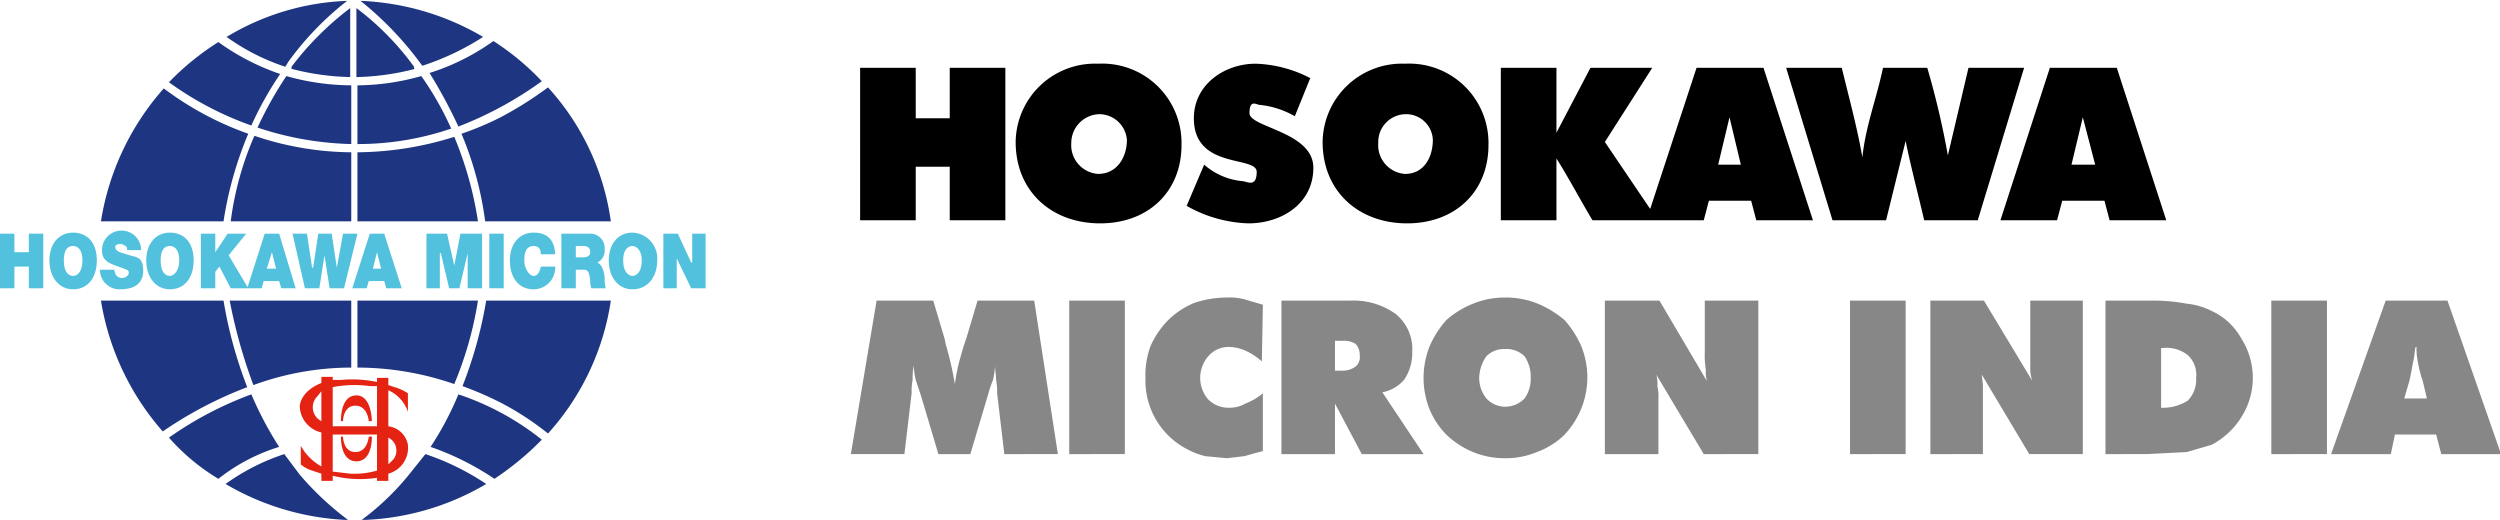 <?xml version="1.0" encoding="UTF-8"?>
<svg xmlns="http://www.w3.org/2000/svg" width="85.6mm" height="17.8mm" viewBox="0 0 242.7 50.3">
  <path d="M214.8,439.8a1.4,1.4,0,0,0-.5-2.1v2.6l.5-.5m-1.6-3.3v-3.8h-.7a10.9,10.9,0,0,0-3.6.1v3.8h4.3Zm0,4.4v-3.5h-4.3V441l1.7.2a7.9,7.9,0,0,0,2.6-.3m-5.4-4.8v-2.9l-.4.5a1.5,1.5,0,0,0,.4,2.4m8.4-.9a3.5,3.5,0,0,0-1.9-2.1v3.5a2.2,2.2,0,0,1,1.9,1.8,2.6,2.6,0,0,1-1.9,2.8v.7h-1.1v-.3a10.9,10.9,0,0,1-4.3-.2v.5h-1.1v-.7l-.9-.3a3,3,0,0,1-1.1-.6v-1.8a5.3,5.3,0,0,0,2,2v-3.3a2.7,2.7,0,0,1-2.1-2.5c0-.4.3-1.6,2.1-2.3v-.6h1.1v.3h.8a11.6,11.6,0,0,1,3.5.2v-.4h1.1v.7l.6.2a4.5,4.5,0,0,1,1.3.6Zm-3.8,2.4s-.1,1.5-1.3,1.5-1.2-1.5-1.2-1.5h-.2s-.1,2.4,1.5,2.4,1.5-2.4,1.5-2.4Zm-1.2-4c1.5,0,1.5,2.5,1.5,2.5h-.3s-.1-1.5-1.3-1.5-1.2,1.5-1.2,1.5h-.2s-.1-2.5,1.5-2.5" transform="translate(-176.6 -395.3)" style="fill:#e42313"></path>
  <path d="M241,417.9v5.3h1.3v-2.9h0l1.4,2.9h1.4v-5.3h-1.3v2.8h-.1l-1.3-2.8Zm-3,4.1c-.3,0-.9-.3-.9-1.5s.6-1.4.9-1.4.9.3.9,1.4-.5,1.5-.9,1.5m0-4.2c-1.4,0-2.3,1.1-2.3,2.7s.9,2.8,2.3,2.8,2.4-1.1,2.4-2.8a2.5,2.5,0,0,0-2.4-2.7m-5.5,2.4v-1.1h.7c.5,0,.7.2.7.6s-.4.5-.7.5Zm-1.4-2.3v5.3h1.4v-1.8h.8c.5,0,.5.5.6,1a2.2,2.2,0,0,0,.1.8h1.4a4.1,4.1,0,0,1-.1-1.1c-.1-.7-.3-1.2-.7-1.4a1.3,1.3,0,0,0,.7-1.3,1.4,1.4,0,0,0-1.5-1.5Zm-2,2h1.4q-.1-2.1-2.1-2.1c-1.4,0-2.3,1.1-2.3,2.7s.8,2.8,2.3,2.8a2.1,2.1,0,0,0,2.1-2.2h-1.4c-.1.5-.3.9-.7.9s-.9-.7-.9-1.5.2-1.4.9-1.4.7.6.7.8m-5,3.3h1.4v-5.3h-1.4Zm-6.1-5.3v5.3h1.3v-3.4h.1l.8,3.4h1l.8-3.4h0v3.4h1.4v-5.3h-2.1l-.6,3.1h0l-.7-3.1Zm-4.4,3.4h-.8l.4-1.6h0Zm-1.1-3.4-1.7,5.3h1.4l.2-.7h1.5l.2.7h1.5l-1.7-5.3Zm-2.5,5.3,1.3-5.3h-1.4l-.6,3.3h0l-.5-3.3h-1.3l-.5,3.3h-.1l-.5-3.3H205l1.2,5.3h1.4l.5-3.2h0l.5,3.2Zm-6.6-1.9h-.9l.5-1.6h0Zm-1.1-3.4-1.7,5.3H202l.2-.7h1.5l.2.7h1.4l-1.6-5.3Zm-6.2,0v5.3h1.4v-1.6l.4-.5,1.1,2.1h1.7l-1.9-3.2,1.7-2.1h-1.8l-1.2,1.8h0v-1.8Zm-3,4.1c-.4,0-.9-.3-.9-1.5s.5-1.4.9-1.4.9.3.9,1.4-.6,1.5-.9,1.5m0-4.2c-1.4,0-2.3,1.1-2.3,2.7s.9,2.8,2.3,2.8,2.3-1.1,2.3-2.8-.9-2.7-2.3-2.7m-5.4,3.6h-1.4a1.9,1.9,0,0,0,2,1.9c1.1,0,2.2-.4,2.2-1.8s-.7-1.3-1.3-1.5-1.3-.3-1.4-.7.4-.4.6-.4l.4.2c.1.1.2.2.1.4h1.4a1.9,1.9,0,0,0-3.8,0c0,1.1.8,1.3,1.6,1.6s1,.3,1,.6-.4.5-.6.5a.7.7,0,0,1-.7-.4c0-.1-.1-.2-.1-.4m-4,.6c-.4,0-.9-.3-.9-1.5s.5-1.4.9-1.4.9.3.9,1.4-.5,1.5-.9,1.5m0-4.2c-1.4,0-2.3,1.1-2.3,2.7s.9,2.8,2.3,2.8,2.3-1.1,2.3-2.8-.9-2.7-2.3-2.7m-7.1.1H178v1.8h1.4v-1.8h1.4v5.3h-1.4v-2.1H178v2.1h-1.4Z" transform="translate(-176.6 -395.3)" style="fill:#52c1dd"></path>
  <path d="M217.3,401.2l.3.4a25.2,25.2,0,0,0,5.9-2.8,25.4,25.4,0,0,0-11.9-3.5,32.2,32.2,0,0,1,5.7,5.9m-.5.7v-.2a26.9,26.9,0,0,0-5.6-5.7v6.7a24.5,24.5,0,0,0,5.7-.8m-6.3.8V396a29.2,29.2,0,0,0-5.7,5.7v.2a24.6,24.6,0,0,0,5.8.8m-6.4-1,.3-.5a29.2,29.2,0,0,1,5.7-5.9,24.3,24.3,0,0,0-11.7,3.5,20.9,20.9,0,0,0,5.7,2.9m24.9,1.4a25,25,0,0,0-4.7-3.9,21.8,21.8,0,0,1-6.2,3.1,48.9,48.9,0,0,1,2.8,5.2,35.6,35.6,0,0,0,8.1-4.4m-8.8,4.6a29.9,29.9,0,0,0-2.9-5.1,23.1,23.1,0,0,1-6.2.9v5.7a28,28,0,0,0,9.1-1.5m-9.7,1.5v-5.7a23.3,23.3,0,0,1-6.3-.9,37.2,37.2,0,0,0-2.8,5,30.8,30.8,0,0,0,9.1,1.6m-9.7-1.8a33,33,0,0,1,2.8-5,22.7,22.7,0,0,1-6-3.1,25.6,25.6,0,0,0-4.8,3.9,31.4,31.4,0,0,0,8,4.2m16.9,31.9-1.6,2a25.5,25.5,0,0,1-4.6,4.4,25.1,25.1,0,0,0,12.1-3.5,24.7,24.7,0,0,0-5.9-2.9m3.2-5.8a30,30,0,0,1-2.7,5.1,26.8,26.8,0,0,1,6.2,3.1,28.2,28.2,0,0,0,4.6-3.8,26.3,26.3,0,0,0-8.1-4.4m-17.4,5.1a34.4,34.4,0,0,1-2.7-5.1,34.6,34.6,0,0,0-8,4.2,20.4,20.4,0,0,0,4.8,4,18.1,18.1,0,0,1,5.9-3.1m2,2.7-1.5-2a20.9,20.9,0,0,0-5.7,2.9,25.4,25.4,0,0,0,11.9,3.5,29.1,29.1,0,0,1-4.7-4.4m30.2-24.6a24.2,24.2,0,0,0-6.1-13,35.2,35.2,0,0,1-4.6,2.9,29,29,0,0,1-3.8,1.6,32.9,32.9,0,0,1,2.3,8.5Zm-12.1,7.7a41.2,41.2,0,0,1-2.3,8.3,34,34,0,0,1,3.7,1.6,28,28,0,0,1,4.6,3,24.6,24.6,0,0,0,6.1-12.9Zm-.8-7.7a34.7,34.7,0,0,0-2.3-8.2,31.9,31.9,0,0,1-9.4,1.5v6.7Zm-11.7,7.7v6.5a28.8,28.8,0,0,1,9.4,1.6,35.2,35.2,0,0,0,2.3-8.1Zm-.6-7.7V410a29.8,29.8,0,0,1-9.4-1.6,30.2,30.2,0,0,0-2.3,8.3Zm-11.8,7.7a50.5,50.5,0,0,0,2.3,8.2,27.7,27.7,0,0,1,9.5-1.7v-6.5Zm-.6-7.7a35.8,35.8,0,0,1,2.4-8.5,30.5,30.5,0,0,1-8.2-4.4,25.4,25.4,0,0,0-6.1,12.9Zm-11.9,7.7a25.4,25.4,0,0,0,6,12.7,38.9,38.9,0,0,1,8.2-4.3,42.3,42.3,0,0,1-2.3-8.4Z" transform="translate(-176.6 -395.3)" style="fill:#1e3582"></path>
  <path d="M274.1,439.3l-.7-5.9a5.7,5.7,0,0,0-.1-1.3c0-.5-.1-.9-.1-1.4a7.8,7.8,0,0,1-.2,1.4,13.1,13.1,0,0,0-.5,1.5l-1.7,5.7h-3.1l-1.7-5.7-.5-1.5a7.8,7.8,0,0,1-.2-1.4,6.6,6.6,0,0,0-.1,1.4,5.7,5.7,0,0,0-.1,1.3l-.7,5.9h-5.2l2.5-14.9h5.5l1.1,3.7a4.3,4.3,0,0,1,.1.5,33.4,33.4,0,0,1,.9,3.9h0a19.1,19.1,0,0,1,.4-2.1c.2-.7.4-1.5.7-2.3l1.1-3.7H277l2.3,14.9Zm6.3,0V424.4h5.4v14.9Zm18.7-9a6.5,6.5,0,0,0-1.5-1,4.2,4.2,0,0,0-1.6-.4,2.6,2.6,0,0,0-2.1.9,3.2,3.2,0,0,0,0,4.2,2.8,2.8,0,0,0,2,.8,3.2,3.2,0,0,0,1.6-.4,6.2,6.2,0,0,0,1.7-1V439l-1.8.5-1.7.2-2.1-.2a7.5,7.5,0,0,1-1.8-.7,7.5,7.5,0,0,1-4-6.9,8.1,8.1,0,0,1,.5-3.1,8.5,8.5,0,0,1,1.7-2.5,7.8,7.8,0,0,1,2.6-1.7,10.1,10.1,0,0,1,3.1-.5,5.5,5.5,0,0,1,1.8.2l1.7.5Zm1.9,9V424.4h6.7a7,7,0,0,1,4.4,1.3,4.4,4.4,0,0,1,1.6,3.7,4.6,4.6,0,0,1-.8,2.7,3.7,3.7,0,0,1-2.1,1.2l4,6h-6l-2.6-4.9v4.9Zm5.2-11v2.9h.8a2.1,2.1,0,0,0,1.2-.4,1.2,1.2,0,0,0,.4-1.1,1.5,1.5,0,0,0-.4-1.1,2.1,2.1,0,0,0-1.2-.3Zm24.5,3.6a8.1,8.1,0,0,1-2.3,5.6,7.6,7.6,0,0,1-2.6,1.6,7.8,7.8,0,0,1-3.1.6,8.1,8.1,0,0,1-3.1-.6,8.3,8.3,0,0,1-2.6-1.7,7.8,7.8,0,0,1-1.6-2.4,8.3,8.3,0,0,1,0-6.2,9.6,9.6,0,0,1,1.6-2.5,8.7,8.7,0,0,1,2.6-1.6,8.1,8.1,0,0,1,3.1-.6,8.3,8.3,0,0,1,3.2.6,10.1,10.1,0,0,1,2.6,1.6,9.6,9.6,0,0,1,1.6,2.5A8.1,8.1,0,0,1,330.7,431.9Zm-8,2.8a2.6,2.6,0,0,0,1.9-.8,3.2,3.2,0,0,0,.6-2,3.5,3.5,0,0,0-.6-2.1,2.5,2.5,0,0,0-1.9-.7,2.4,2.4,0,0,0-1.8.7,3.8,3.8,0,0,0-.7,2.1,3.2,3.2,0,0,0,.7,2A2.5,2.5,0,0,0,322.7,434.7Zm9.7,4.6V424.4h5.3l4.6,7.8a3.7,3.7,0,0,1-.1-1.1,8.6,8.6,0,0,1-.1-1.7v-5h5.2v14.9H342l-4.6-7.7a3.7,3.7,0,0,1,.1,1.1,4.5,4.5,0,0,1,.1,1.2v5.4Zm23.8,0V424.4h5.4v14.9Zm7.8,0V424.4h5.2l4.7,7.8a3.6,3.6,0,0,1-.2-1.1v-6.7h5.1v14.9h-5.2l-4.6-7.7c0,.3.1.7.1,1.1v6.6Zm17,0V424.4h4.4a17.5,17.5,0,0,1,3.5.3,6.8,6.8,0,0,1,2.4.7,6.3,6.3,0,0,1,2.9,2.7,7.1,7.1,0,0,1,0,7.6,7.6,7.6,0,0,1-2.9,2.7l-2.4.7-3.9.2Zm5.4-4.5a4.5,4.5,0,0,0,2.6-.7,2.9,2.9,0,0,0,.8-2.2,2.6,2.6,0,0,0-.8-2.2,3.3,3.3,0,0,0-2.4-.7h-.2Zm10.7,4.5V424.4h5.4v14.9Zm5.8,0,5.3-14.9h6l5.2,14.9h-5.8l-.5-1.9h-4l-.4,1.9Zm7.1-5.4h2.2l-.4-1.7a11.5,11.5,0,0,1-.5-2,5.3,5.3,0,0,1-.1-1.3h-.1c-.1.5-.1.9-.2,1.3s-.2,1.2-.4,2Z" transform="translate(-176.6 -395.3)" style="fill:#878787"></path>
  <path d="M265.5,401.8v4.9h3.3v-4.9h5.4v14.8h-5.4v-5.2h-3.3v5.2h-5.4V401.8Zm17.7-.4a7.7,7.7,0,0,0-8,7.6c0,4.8,3.5,7.9,8.2,7.9s7.9-3.1,7.9-7.6A7.7,7.7,0,0,0,283.2,401.4Zm0,10.7a2.8,2.8,0,0,1-2.6-3,2.8,2.8,0,0,1,2.7-2.8,2.7,2.7,0,0,1,2.7,2.5C286,410.4,285.1,412.1,283.2,412.1Zm14,.7a6.5,6.5,0,0,1-3.7-1.6l-1.7,4a12.9,12.9,0,0,0,6,1.7c3.2,0,6.3-1.9,6.3-5.4s-6.2-3.9-6.2-5.3.7-.8,1-.8a8.5,8.5,0,0,1,3.4,1.1l1.5-3.7a12.3,12.3,0,0,0-5.3-1.4c-3,0-6,2-6,5.3,0,5,6.1,3.6,6.1,5.2s-1,.9-1.4.9ZM313,401.4a7.7,7.7,0,0,0-8,7.6c0,4.8,3.5,7.9,8.2,7.9s7.9-3.1,7.9-7.6A7.7,7.7,0,0,0,313,401.4Zm0,10.7a2.8,2.8,0,0,1-2.6-3,2.7,2.7,0,0,1,2.7-2.8,2.6,2.6,0,0,1,2.6,2.5C315.7,410.4,314.9,412.1,313,412.1Zm34.8-10.3h-6.5l-4.5,13.7-4.4-6.5,4.6-7.2h-6l-3.3,6.3v-6.3h-5.4v14.8h5.4v-6c1.2,1.9,2.3,4,3.5,6H342l.5-1.9h4.1l.5,1.9h5.5Zm-4.4,9.4,1.1-4.6,1.1,4.6Zm12-9.4H350l4.5,14.8h5.2l1.9-7.7c.5,2.5,1.2,5.1,1.8,7.7h5.2l4.5-14.8h-5.4l-2,8.5a80.8,80.8,0,0,0-2-8.5h-4.3c-.6,2.9-1.7,5.7-2,8.7-.5-2.9-1.3-5.8-2-8.7Zm26.7,0h-6.5l-4.8,14.8h5.5l.5-1.9h4.1l.5,1.9h5.5Zm-4.4,9.4,1.1-4.6,1.2,4.6Z" transform="translate(-176.6 -395.3)"></path>
</svg>
